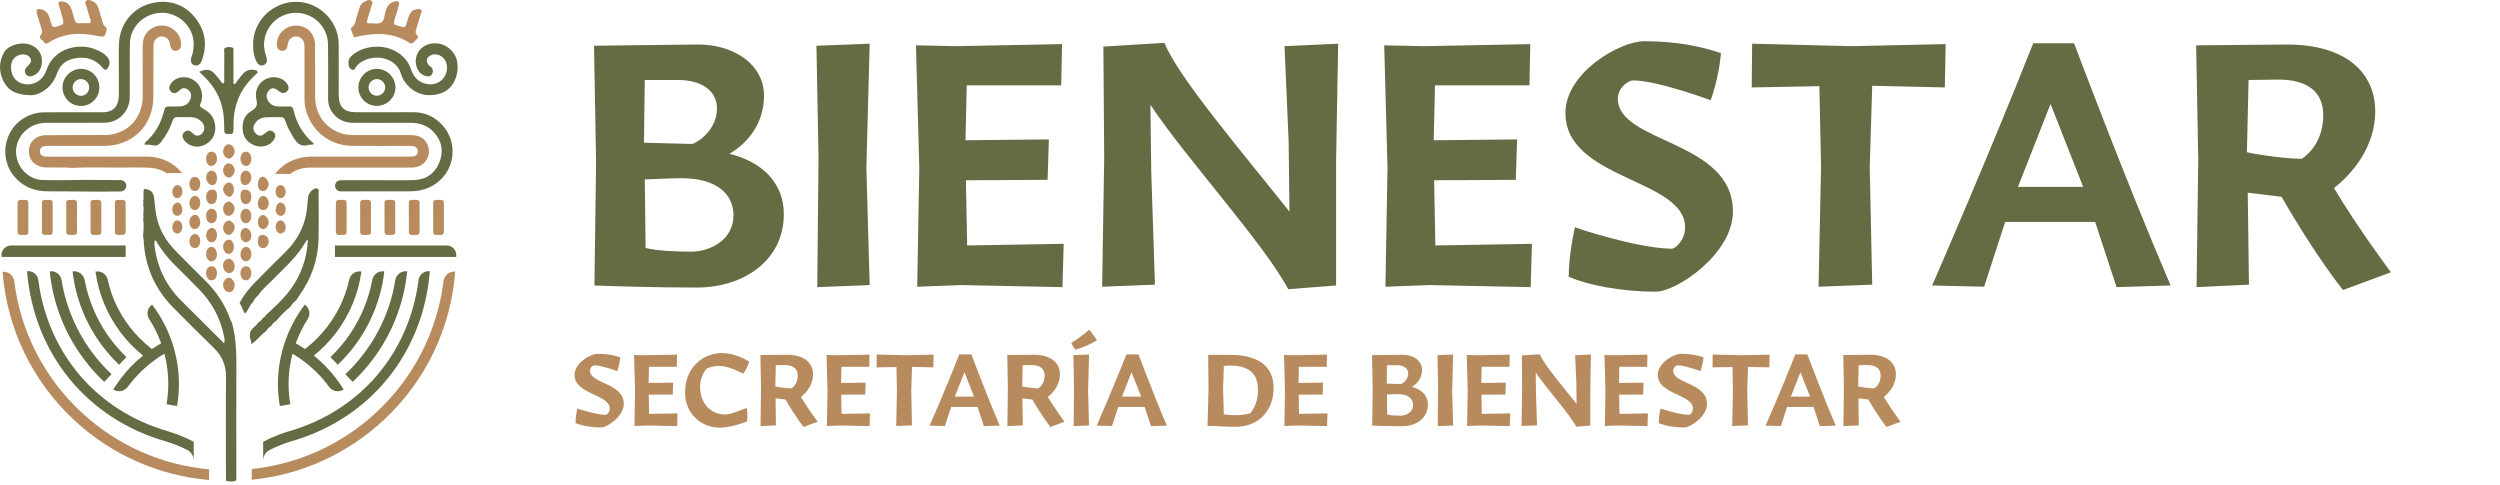 <svg width="412" height="80" viewBox="0 0 412 80" fill="none" xmlns="http://www.w3.org/2000/svg">
<path d="M41.67 49.821C41.112 50.328 40.907 51.088 40.411 51.688C39.918 51.152 39.928 50.443 39.477 49.986C40.129 48.626 41.094 47.494 42.14 46.429C43.719 44.822 45.302 43.216 46.921 41.647C49.189 39.448 50.469 36.81 50.656 33.651C50.68 33.25 50.741 32.851 50.788 32.452C50.842 31.985 51.084 31.621 51.453 31.348C51.709 31.158 52.004 30.923 52.33 31.087C52.629 31.235 52.504 31.585 52.505 31.847C52.512 34.379 52.555 36.914 52.494 39.444C52.413 42.831 51.309 45.896 49.359 48.664C49.176 48.925 49.003 49.194 48.827 49.461C48.46 49.763 48.12 50.088 47.906 50.522C47.008 51.237 46.198 52.039 45.478 52.932C45.157 53.094 44.917 53.335 44.761 53.659C44.361 53.901 44.032 54.214 43.799 54.623C42.941 55.185 42.394 56.109 41.447 56.7C41.396 56.422 41.386 56.226 41.323 56.049C40.984 55.105 41.209 54.356 42.034 53.764C42.25 53.61 42.39 53.347 42.562 53.133C42.919 52.967 43.166 52.688 43.361 52.354C43.594 52.267 43.754 52.103 43.856 51.879C45.242 50.652 46.591 49.384 47.717 47.91C49.59 45.455 50.566 42.666 50.748 39.555C50.615 39.612 50.506 39.622 50.476 39.676C49.042 42.3 46.778 44.208 44.735 46.307C43.982 47.082 43.12 47.759 42.535 48.688C42.16 48.99 41.861 49.35 41.686 49.803L41.67 49.821Z" fill="#666B44"/>
<path d="M20.811 30.618C20.811 30.103 20.394 29.684 19.877 29.681C17.894 29.668 15.911 29.656 13.928 29.644C11.632 29.659 9.337 29.735 7.044 29.671C5.14 29.617 3.483 28.264 2.895 26.487C2.287 24.651 2.816 22.746 4.294 21.457C5.28 20.597 6.441 20.234 7.739 20.235C10.914 20.238 14.089 20.254 17.265 20.223C19.529 20.201 21.349 18.366 21.378 16.108C21.395 14.783 21.389 13.457 21.39 12.132C21.392 9.039 21.352 10.285 21.409 7.191C21.45 4.913 22.965 3.012 25.111 2.349C27.222 1.696 29.453 2.401 30.84 4.168C31.942 5.572 32.122 7.158 31.736 8.847C31.7 9.002 31.619 9.147 31.572 9.3C31.337 10.065 31.472 10.53 31.979 10.732C32.498 10.938 32.996 10.676 33.259 9.963C34.163 7.519 33.88 5.2 32.313 3.116C30.773 1.064 28.636 0.102 26.094 0.343C22.323 0.701 19.717 3.576 19.595 7.357C19.557 8.521 19.583 9.688 19.585 10.853C19.586 13.867 19.601 12.54 19.589 15.554C19.582 17.673 18.544 18.59 16.611 18.501C16.249 18.484 15.886 18.494 15.523 18.495C12.784 18.498 10.044 18.49 7.304 18.51C4.392 18.53 1.903 20.425 1.124 23.179C0.332 25.981 1.422 28.837 3.874 30.427C5.061 31.198 6.371 31.515 7.769 31.525C10.627 31.545 13.486 31.562 16.346 31.581C17.523 31.573 18.701 31.564 19.878 31.555C20.394 31.551 20.811 31.133 20.811 30.618Z" fill="#666B44"/>
<path d="M59.565 31.532C62.224 31.532 64.885 31.533 67.545 31.531C69.16 31.531 70.649 31.134 71.964 30.161C75.142 27.814 75.436 23.263 72.811 20.52C71.523 19.175 69.96 18.478 68.075 18.49C64.93 18.509 61.786 18.503 58.643 18.493C56.689 18.487 55.864 17.657 55.82 15.696C55.813 15.334 55.816 14.972 55.816 14.611C55.817 10.711 55.84 11.153 55.814 7.253C55.787 3.22 52.214 0.014 48.282 0.315C44.45 0.608 41.107 4.015 41.791 8.574C41.873 9.127 42.016 9.68 42.289 10.179C42.592 10.732 43.021 10.924 43.469 10.72C43.955 10.5 44.063 10.093 43.952 9.615C43.86 9.224 43.718 8.846 43.632 8.455C42.936 5.282 45.331 2.218 48.577 2.117C51.566 2.024 54.024 4.32 54.057 7.343C54.102 11.604 54.072 11.524 54.072 15.786C54.072 16.268 54.055 16.75 54.175 17.224C54.633 19.005 56.169 20.221 58.077 20.234C61.261 20.256 64.445 20.243 67.629 20.236C69.153 20.231 70.49 20.683 71.528 21.828C72.848 23.282 73.128 24.974 72.407 26.761C71.684 28.555 70.278 29.591 68.326 29.671C66.314 29.751 64.296 29.695 62.282 29.697C60.235 29.699 58.189 29.7 56.142 29.701C55.63 29.702 55.215 30.117 55.22 30.629C55.224 31.134 55.636 31.542 56.144 31.542H59.565V31.532Z" fill="#666B44"/>
<path d="M24.33 25.812C19.049 25.797 13.769 25.817 8.488 25.82C8.126 25.82 7.762 25.826 7.401 25.797C6.879 25.757 6.579 25.441 6.576 24.933C6.575 24.417 6.906 24.128 7.411 24.071C7.73 24.037 8.054 24.044 8.377 24.044C11.279 24.046 14.181 24.051 17.084 24.054C21.842 24.061 25.259 20.699 25.281 15.956C25.299 11.976 25.285 12.337 25.289 8.357C25.289 7.955 25.272 7.546 25.34 7.154C25.463 6.451 26.021 6.005 26.688 6.008C27.312 6.011 27.796 6.407 27.978 7.071C28.009 7.186 27.991 7.313 28.018 7.43C28.18 8.116 28.533 8.438 29.046 8.373C29.603 8.303 29.907 7.82 29.847 7.094C29.666 4.866 27.13 3.503 25.162 4.582C23.931 5.256 23.497 6.339 23.503 7.698C23.524 11.717 23.507 11.397 23.514 15.417C23.515 16.064 23.502 16.709 23.361 17.337C22.794 19.846 21.238 21.442 18.759 22.085C18.07 22.264 17.319 22.239 16.596 22.245C13.572 22.268 10.549 22.239 7.526 22.285C5.837 22.311 4.732 23.449 4.765 24.996C4.796 26.487 5.892 27.524 7.527 27.599C7.97 27.619 8.414 27.59 8.857 27.604C9.822 27.635 10.791 27.534 11.753 27.676C14.567 27.51 17.384 27.642 20.2 27.61C21.729 27.592 23.262 27.57 24.788 27.657C25.776 27.712 26.669 28.024 27.42 28.52H30.006C28.685 26.882 26.638 25.817 24.33 25.812Z" fill="#B88B5E"/>
<path d="M51.031 27.624C53.773 27.613 56.514 27.622 59.255 27.622V27.616C61.956 27.616 64.657 27.616 67.358 27.615C67.801 27.615 68.241 27.629 68.679 27.514C70.176 27.123 71.023 25.612 70.56 24.14C70.169 22.895 69.214 22.261 67.662 22.258C64.638 22.249 61.615 22.257 58.592 22.255C57.866 22.254 57.142 22.238 56.435 22.031C53.67 21.225 51.938 18.885 51.932 15.887C51.921 11.624 51.947 11.703 51.927 7.441C51.917 5.262 50.138 3.855 48.036 4.301C46.674 4.59 45.612 5.88 45.612 7.24C45.613 7.907 45.919 8.352 46.437 8.368C47.013 8.386 47.327 8.074 47.383 7.5C47.399 7.34 47.428 7.179 47.479 7.027C47.697 6.366 48.182 6.002 48.812 6.011C49.429 6.02 49.954 6.417 50.11 7.075C50.193 7.421 50.182 7.792 50.182 8.152C50.185 12.255 50.185 12.014 50.182 16.117C50.182 16.681 50.203 17.239 50.328 17.794C51.158 21.485 54.245 24.007 58.048 24.043C61.071 24.071 64.094 24.048 67.119 24.051C67.441 24.051 67.768 24.032 68.083 24.084C68.58 24.165 68.888 24.471 68.853 24.995C68.821 25.451 68.535 25.735 68.077 25.78C67.679 25.82 67.273 25.81 66.87 25.81C61.709 25.813 56.55 25.819 51.389 25.807C50.491 25.805 49.626 25.943 48.777 26.217C47.37 26.672 46.191 27.548 45.342 28.66L47.808 28.674C48.695 27.986 49.77 27.63 51.031 27.624Z" fill="#B88B5E"/>
<path d="M70.684 7.276C69.015 7.745 68.115 9.446 68.689 11.08C68.958 11.846 69.469 12.385 70.292 12.562C70.679 12.645 71.031 12.543 71.222 12.174C71.397 11.834 71.388 11.469 71.144 11.153C71.05 11.031 70.892 10.956 70.775 10.847C70.055 10.177 70.252 9.34 71.198 9.036C72.237 8.701 73.405 9.465 73.615 10.617C73.978 12.605 72.345 14.215 70.352 13.845C68.973 13.589 68.157 12.709 67.743 11.444C66.989 9.14 64.663 7.66 62.111 7.697C60.659 7.701 59.339 8.107 58.178 8.994C57.783 9.296 57.465 9.643 57.432 10.175C57.403 10.68 57.459 11.201 57.931 11.447C58.471 11.73 58.561 11.093 58.796 10.842C60.829 8.674 65.219 9.151 66.08 12.164C66.291 12.902 66.696 13.562 67.231 14.122C68.572 15.526 70.222 15.942 72.085 15.538C73.896 15.147 74.892 13.934 75.302 12.191C75.432 11.64 75.436 11.074 75.386 10.512C75.181 8.211 72.909 6.651 70.684 7.276Z" fill="#666B44"/>
<path d="M0.732 8.538C-0.222 10.145 -0.227 11.834 0.62 13.47C1.415 15.001 2.781 15.671 5.118 15.687C5.984 15.704 7.247 15.175 8.255 14.079C8.804 13.48 9.161 12.76 9.435 11.996C9.946 10.564 11.031 9.818 12.481 9.584C14.235 9.3 15.739 9.762 16.907 11.166C17.316 11.657 17.553 11.611 17.856 11.052C18.205 10.408 18.093 9.771 17.511 9.202C16.952 8.658 16.258 8.345 15.539 8.067C13.03 7.095 8.912 7.877 7.686 11.482C7.546 11.894 7.337 12.301 7.08 12.652C6.271 13.753 4.798 14.182 3.524 13.732C2.388 13.331 1.744 12.23 1.831 10.842C1.889 9.95 2.357 9.337 3.195 9.058C3.88 8.83 4.617 9.013 4.935 9.492C5.26 9.977 5.166 10.31 4.478 10.986C4.126 11.332 3.96 11.7 4.222 12.162C4.457 12.577 4.959 12.711 5.5 12.463C6.338 12.078 6.771 11.382 6.888 10.487C7.075 9.058 6.345 7.87 4.981 7.365C3.576 6.845 1.403 7.408 0.732 8.538Z" fill="#666B44"/>
<path d="M36.713 13.81C36.277 13.258 35.896 12.719 35.456 12.232C34.705 11.4 34.016 11.296 32.832 11.834C33.21 12.202 33.509 12.487 33.802 12.776C35.327 14.287 36.32 16.093 36.73 18.195C36.937 19.252 36.955 20.335 36.949 21.412C36.947 21.896 37.103 22.094 37.614 22.086C38.419 22.071 38.464 22.056 38.478 21.203C38.483 20.889 38.484 20.577 38.488 20.265C38.528 17.226 39.648 14.657 41.851 12.559C42.002 12.415 42.166 12.284 42.314 12.137C42.575 11.881 42.446 11.683 42.171 11.598C41.372 11.352 40.643 11.501 40.07 12.125C39.694 12.533 39.384 12.999 39.029 13.428C38.895 13.591 38.865 13.923 38.476 13.798V12.453C38.477 11.133 38.48 9.812 38.475 8.493C38.474 8.259 38.561 7.928 38.29 7.842C37.932 7.729 37.517 7.708 37.162 7.85C36.838 7.98 36.965 8.335 36.962 8.595C36.95 10.019 36.962 11.444 36.952 12.867C36.95 13.18 37.069 13.543 36.713 13.81Z" fill="#666B44"/>
<path d="M35.472 21.338C35.56 19.777 34.859 18.619 33.471 17.916C33.026 17.69 32.84 17.474 33.067 16.998C33.151 16.818 33.213 16.622 33.248 16.426C33.641 14.326 31.971 12.482 29.919 12.749C29.116 12.854 28.471 13.24 28.055 13.94C27.833 14.312 27.832 14.722 28.141 15.058C28.369 15.304 28.674 15.453 29.011 15.297C29.225 15.2 29.431 15.052 29.594 14.884C29.994 14.471 30.421 14.431 30.894 14.726C31.394 15.038 31.598 15.6 31.43 16.19C31.212 16.955 30.611 17.462 29.758 17.531C29.238 17.573 28.712 17.54 28.187 17.544C27.23 17.55 27.222 17.549 26.986 18.457C26.519 20.246 25.674 21.816 24.326 23.103C24.133 23.288 23.863 23.432 23.814 23.829C24.284 23.863 24.764 23.833 25.209 23.943C25.88 24.11 26.25 23.804 26.614 23.313C27.387 22.271 28.026 21.159 28.423 19.925C28.573 19.456 28.827 19.292 29.298 19.307C30.064 19.331 30.832 19.276 31.594 19.323C32.591 19.386 33.402 19.998 33.63 20.773C33.858 21.546 33.211 22.41 32.45 22.353C32.048 22.323 31.834 22.011 31.559 21.782C31.174 21.461 30.758 21.411 30.368 21.785C29.986 22.152 30.017 22.57 30.272 22.989C30.463 23.302 30.732 23.546 31.04 23.746C32.824 24.892 35.347 23.536 35.472 21.338Z" fill="#666B44"/>
<path d="M45.955 15.013C46.387 15.354 46.801 15.482 47.254 15.103C47.659 14.764 47.655 14.227 47.241 13.705C46.795 13.143 46.205 12.83 45.49 12.749C43.465 12.518 41.795 14.256 42.246 16.331C42.458 17.308 42.336 17.752 41.446 18.27C40.236 18.974 39.821 20.22 40.017 21.611C40.185 22.796 40.904 23.566 42.003 23.979C43.203 24.43 44.63 23.956 45.186 22.955C45.471 22.438 45.403 21.954 44.98 21.68C44.472 21.35 44.098 21.598 43.699 21.948C43.102 22.473 42.708 22.475 42.22 22.063C41.721 21.643 41.614 21.032 41.957 20.434C42.375 19.704 43.057 19.38 43.858 19.331C44.621 19.284 45.389 19.338 46.153 19.302C46.643 19.277 46.884 19.483 47.022 19.928C47.322 20.892 47.828 21.759 48.344 22.625C48.921 23.593 49.594 24.274 50.847 23.887C51.07 23.818 51.324 23.848 51.562 23.834C51.603 23.764 51.645 23.694 51.687 23.624C49.903 22.144 48.843 20.248 48.343 18.039C48.251 17.633 48.025 17.54 47.662 17.546C47.016 17.555 46.37 17.571 45.728 17.534C44.882 17.487 44.259 16.987 44.011 16.243C43.842 15.732 43.957 15.287 44.308 14.905C44.768 14.404 45.208 14.424 45.955 15.013Z" fill="#666B44"/>
<path d="M61.192 0.108C60.869 -0.128 60.49 0.082 60.164 0.231C59.749 0.421 59.439 0.735 59.288 1.176C59.158 1.555 59.072 1.952 58.917 2.32C58.603 3.069 58.72 4.007 57.915 4.548C57.717 4.681 57.871 4.918 57.933 5.099C58.048 5.437 58.18 5.769 58.324 6.157C61.538 5.391 64.613 5.213 67.477 7.06C67.871 7.314 68.094 7.106 68.279 6.847C68.503 6.53 69.169 6.285 68.726 5.798C68.361 5.394 68.526 5.069 68.626 4.707C68.829 3.973 69.087 3.254 69.271 2.515C69.343 2.226 69.645 1.899 69.377 1.617C69.078 1.301 68.702 1.588 68.356 1.615C67.973 1.644 67.819 1.901 67.635 2.161C67.324 2.599 67.229 3.114 67.079 3.612C66.783 4.589 66.777 4.586 65.773 4.289C65.696 4.266 65.62 4.238 65.541 4.226C64.979 4.137 64.817 3.849 65.003 3.3C65.27 2.502 65.506 1.693 65.721 0.879C65.871 0.316 65.698 0.133 65.139 0.226C64.23 0.377 63.789 0.998 63.542 1.828C63.349 2.471 63.392 3.331 62.842 3.685C62.262 4.056 61.432 3.783 60.714 3.834C60.642 3.84 60.565 3.786 60.462 3.75C60.565 2.831 60.987 1.994 61.186 1.099C61.26 0.765 61.574 0.387 61.192 0.108Z" fill="#B88B5E"/>
<path d="M8.747 4.498C8.353 3.97 8.335 3.299 8.094 2.71C7.811 2.017 7.332 1.585 6.579 1.499C6.092 1.442 5.929 1.626 6.064 2.126C6.294 2.978 6.565 3.819 6.809 4.668C6.919 5.044 7.043 5.38 6.721 5.783C6.25 6.374 7.025 6.559 7.237 6.922C7.429 7.254 7.703 7.225 8.047 7.006C10.55 5.409 13.273 5.336 16.073 5.932C17.15 6.162 17.301 6.089 17.543 5.035C17.601 4.784 17.638 4.552 17.375 4.404C16.968 4.177 16.944 3.754 16.829 3.377C16.629 2.726 16.449 2.068 16.245 1.417C16.085 0.905 15.817 0.459 15.302 0.225C14.938 0.059 14.521 -0.148 14.173 0.154C13.879 0.41 14.18 0.759 14.25 1.048C14.4 1.67 14.623 2.275 14.797 2.893C14.879 3.182 15.058 3.477 14.841 3.819C14.239 3.819 13.637 3.796 13.039 3.828C12.58 3.851 12.396 3.612 12.284 3.228C12.108 2.611 11.946 1.987 11.724 1.386C11.464 0.688 10.931 0.287 10.177 0.226C9.789 0.194 9.544 0.318 9.689 0.783C9.843 1.282 9.972 1.787 10.122 2.287C10.671 4.103 10.672 4.102 8.747 4.498Z" fill="#B88B5E"/>
<path d="M60.739 14.395C60.743 13.655 61.38 13.02 62.116 13.024C62.854 13.029 63.494 13.677 63.483 14.404C63.47 15.149 62.837 15.778 62.104 15.775C61.359 15.772 60.734 15.14 60.739 14.395ZM65.172 14.398C65.172 12.788 63.812 11.395 62.195 11.348C60.52 11.299 59.106 12.655 59.066 14.35C59.026 16.048 60.369 17.427 62.084 17.447C63.768 17.467 65.173 16.08 65.172 14.398Z" fill="#666B44"/>
<path d="M14.695 14.359C14.727 15.117 14.127 15.774 13.387 15.791C12.644 15.807 11.978 15.184 11.966 14.46C11.955 13.707 12.555 13.054 13.285 13.027C14.031 13 14.664 13.598 14.695 14.359ZM10.303 14.405C10.322 16.136 11.67 17.476 13.376 17.459C15.064 17.442 16.389 16.071 16.37 14.365C16.351 12.65 14.954 11.296 13.263 11.35C11.628 11.403 10.284 12.789 10.303 14.405Z" fill="#666B44"/>
<path d="M21.355 53.837C19.573 51.508 18.361 48.903 17.751 46.094C17.56 45.212 16.707 44.615 15.813 44.74L15.735 44.75L15.746 44.83C16.249 48.472 17.707 51.954 19.96 54.9C21 56.261 22.217 57.506 23.574 58.602C22.208 59.703 20.988 60.952 19.945 62.315C19.503 62.892 19.087 63.497 18.706 64.112L18.665 64.181L18.732 64.222C19.502 64.695 20.523 64.489 21.058 63.755C21.151 63.628 21.244 63.502 21.34 63.377C22.885 61.357 24.872 59.601 27.091 58.292C27.803 61.021 27.927 63.796 27.459 66.54L27.447 66.618L29.177 66.911L29.191 66.833C29.701 63.83 29.563 60.795 28.78 57.814C28.073 55.119 26.805 52.508 25.115 50.263L25.067 50.199L25.002 50.246C24.281 50.788 24.096 51.808 24.581 52.568C25.385 53.827 26.05 55.176 26.557 56.577C26.032 56.874 25.52 57.191 25.033 57.521C23.643 56.451 22.406 55.212 21.355 53.837Z" fill="#666B44"/>
<path d="M12.04 44.722L11.961 44.731L11.97 44.81C12.492 49.286 14.225 53.559 16.983 57.164C17.764 58.186 18.634 59.158 19.569 60.055L19.627 60.111L20.843 58.848L20.786 58.792C19.916 57.958 19.107 57.054 18.379 56.103C16.143 53.179 14.61 49.735 13.944 46.14C13.778 45.241 12.937 44.618 12.04 44.722Z" fill="#666B44"/>
<path d="M8.274 44.71L8.195 44.718L8.203 44.797C8.738 50.105 10.745 55.164 14.007 59.429C14.944 60.653 15.989 61.814 17.117 62.882L17.175 62.935L18.383 61.665L18.324 61.611C17.264 60.608 16.282 59.517 15.403 58.367C12.67 54.794 10.854 50.574 10.149 46.163C10.005 45.257 9.18 44.618 8.274 44.71Z" fill="#666B44"/>
<path d="M27.642 71.065C21.899 69.406 16.893 66.222 13.164 61.856C9.443 57.498 7.073 52.06 6.31 46.129C6.196 45.25 5.415 44.62 4.533 44.693L4.453 44.7L4.46 44.779C5.009 51.401 7.423 57.503 11.443 62.427C15.445 67.326 20.882 70.876 27.17 72.691C28.378 73.041 29.753 73.585 30.848 74.148C31.511 74.489 31.924 75.16 31.924 75.9V72.802C30.062 71.8 28.182 71.221 27.642 71.065Z" fill="#666B44"/>
<path d="M63.325 44.81L63.334 44.732L63.255 44.722C62.352 44.617 61.517 45.241 61.351 46.14C60.684 49.735 59.151 53.179 56.916 56.103C56.189 57.053 55.379 57.958 54.509 58.792L54.451 58.847L55.668 60.111L55.725 60.055C56.66 59.157 57.531 58.185 58.312 57.165C61.07 53.558 62.803 49.286 63.325 44.81Z" fill="#666B44"/>
<path d="M58.177 62.881C59.305 61.814 60.352 60.653 61.287 59.43C64.55 55.164 66.556 50.104 67.091 44.798L67.1 44.718L67.02 44.709C66.115 44.62 65.29 45.257 65.145 46.163C64.441 50.575 62.624 54.795 59.892 58.368C59.013 59.516 58.03 60.608 56.97 61.611L56.911 61.665L58.119 62.936L58.177 62.881Z" fill="#666B44"/>
<path d="M53.953 63.377C54.048 63.502 54.142 63.628 54.236 63.755C54.77 64.489 55.791 64.695 56.56 64.223L56.628 64.181L56.586 64.113C56.208 63.499 55.791 62.893 55.349 62.315C54.306 60.952 53.085 59.703 51.719 58.602C53.078 57.506 54.293 56.261 55.334 54.9C57.587 51.954 59.044 48.472 59.548 44.829L59.559 44.751L59.48 44.74C58.584 44.616 57.734 45.212 57.542 46.096C56.933 48.904 55.721 51.508 53.939 53.838C52.889 55.212 51.651 56.452 50.261 57.522C49.774 57.191 49.262 56.874 48.737 56.578C49.245 55.176 49.908 53.827 50.712 52.569C51.199 51.808 51.013 50.788 50.291 50.247L50.228 50.2L50.18 50.263C48.489 52.507 47.221 55.118 46.513 57.814C45.73 60.796 45.592 63.83 46.103 66.833L46.116 66.912L47.847 66.618L47.833 66.54C47.367 63.795 47.49 61.021 48.203 58.292C50.423 59.601 52.409 61.358 53.953 63.377Z" fill="#666B44"/>
<path d="M44.446 74.149C45.541 73.585 46.916 73.041 48.124 72.692C54.411 70.877 59.85 67.327 63.852 62.427C67.87 57.504 70.285 51.401 70.833 44.779L70.841 44.7L70.76 44.693C69.879 44.623 69.097 45.251 68.985 46.129C68.222 52.061 65.852 57.499 62.131 61.856C58.401 66.223 53.394 69.407 47.652 71.065C47.112 71.221 45.232 71.801 43.369 72.803V75.9C43.37 75.16 43.782 74.49 44.446 74.149Z" fill="#666B44"/>
<path d="M75.194 42.347H55.201V40.454H73.611C74.486 40.454 75.194 41.16 75.194 42.032V42.347Z" fill="#666B44"/>
<path d="M0.25 42.347H20.707V40.453H1.832C0.958 40.453 0.25 41.16 0.25 42.032V42.347Z" fill="#666B44"/>
<path d="M73.157 36.028C73.162 35.565 73.16 35.118 73.158 34.65V34.361H73.156C73.155 34.092 73.155 33.816 73.158 33.52C73.165 32.803 72.641 32.952 72.225 32.947C71.833 32.942 71.381 32.858 71.382 33.492C71.385 34.251 71.385 34.945 71.385 35.627C71.381 36.09 71.383 36.537 71.385 37.005C71.385 37.101 71.385 37.197 71.385 37.294H71.386C71.387 37.562 71.387 37.838 71.385 38.134C71.378 38.852 71.901 38.702 72.318 38.707C72.71 38.712 73.163 38.797 73.16 38.162C73.158 37.403 73.157 36.71 73.157 36.028Z" fill="#B88B5E"/>
<path d="M69.148 36.028C69.153 35.565 69.151 35.118 69.149 34.65V34.361H69.147C69.147 34.092 69.147 33.816 69.149 33.52C69.156 32.803 68.633 32.952 68.216 32.947C67.825 32.942 67.372 32.858 67.374 33.492C67.377 34.251 67.377 34.945 67.377 35.627C67.372 36.09 67.375 36.537 67.377 37.005V37.294H67.378C67.379 37.562 67.379 37.838 67.376 38.134C67.369 38.852 67.892 38.702 68.309 38.707C68.701 38.712 69.154 38.797 69.152 38.162C69.149 37.403 69.148 36.71 69.148 36.028Z" fill="#B88B5E"/>
<path d="M65.139 36.028C65.144 35.565 65.142 35.118 65.14 34.65V34.361H65.138C65.137 34.092 65.137 33.816 65.14 33.52C65.147 32.803 64.623 32.952 64.207 32.947C63.815 32.942 63.363 32.858 63.364 33.492C63.367 34.251 63.368 34.945 63.368 35.627C63.363 36.09 63.365 36.537 63.368 37.005C63.368 37.101 63.368 37.197 63.367 37.294H63.368C63.37 37.562 63.37 37.838 63.367 38.134C63.36 38.852 63.883 38.702 64.3 38.707C64.692 38.712 65.145 38.797 65.142 38.162C65.14 37.403 65.139 36.71 65.139 36.028Z" fill="#B88B5E"/>
<path d="M61.13 36.028C61.135 35.565 61.133 35.118 61.131 34.65V34.361H61.129C61.129 34.092 61.129 33.816 61.131 33.52C61.138 32.803 60.615 32.952 60.198 32.947C59.806 32.942 59.354 32.858 59.355 33.492C59.358 34.251 59.359 34.945 59.359 35.627C59.354 36.09 59.356 36.537 59.359 37.005C59.359 37.101 59.359 37.197 59.358 37.294H59.36C59.361 37.562 59.361 37.837 59.358 38.133C59.351 38.852 59.874 38.702 60.291 38.707C60.683 38.712 61.136 38.797 61.133 38.162C61.131 37.403 61.13 36.71 61.13 36.028Z" fill="#B88B5E"/>
<path d="M57.121 36.028C57.126 35.565 57.124 35.118 57.122 34.65V34.361H57.12C57.119 34.092 57.119 33.816 57.122 33.52C57.129 32.803 56.605 32.952 56.189 32.947C55.798 32.942 55.345 32.858 55.346 33.492C55.349 34.251 55.349 34.945 55.349 35.627C55.345 36.09 55.347 36.537 55.349 37.005C55.349 37.101 55.349 37.197 55.349 37.294H55.35C55.351 37.562 55.351 37.838 55.349 38.134C55.342 38.852 55.865 38.702 56.282 38.707C56.673 38.712 57.127 38.797 57.125 38.162C57.122 37.403 57.121 36.71 57.121 36.028Z" fill="#B88B5E"/>
<path d="M20.705 36.028C20.71 35.565 20.708 35.118 20.706 34.65V34.361H20.704C20.703 34.092 20.703 33.816 20.706 33.52C20.713 32.803 20.19 32.952 19.773 32.947C19.382 32.942 18.929 32.858 18.931 33.492C18.933 34.251 18.934 34.945 18.934 35.627C18.929 36.09 18.932 36.537 18.934 37.005C18.934 37.101 18.934 37.197 18.933 37.294H18.935C18.936 37.562 18.936 37.838 18.933 38.134C18.926 38.852 19.449 38.702 19.866 38.707C20.258 38.712 20.711 38.797 20.709 38.162C20.706 37.403 20.705 36.71 20.705 36.028Z" fill="#B88B5E"/>
<path d="M16.697 36.028C16.701 35.565 16.699 35.118 16.697 34.65V34.361H16.695C16.694 34.092 16.694 33.816 16.697 33.52C16.704 32.803 16.181 32.952 15.764 32.947C15.372 32.942 14.92 32.858 14.922 33.492C14.924 34.251 14.925 34.945 14.925 35.627C14.92 36.09 14.923 36.537 14.925 37.005C14.925 37.101 14.925 37.197 14.924 37.294H14.926C14.927 37.562 14.927 37.838 14.924 38.134C14.917 38.852 15.441 38.702 15.857 38.707C16.249 38.712 16.702 38.797 16.699 38.162C16.697 37.403 16.697 36.71 16.697 36.028Z" fill="#B88B5E"/>
<path d="M12.687 36.028C12.692 35.565 12.69 35.118 12.688 34.65V34.361H12.686C12.685 34.092 12.685 33.816 12.688 33.52C12.695 32.803 12.172 32.952 11.755 32.947C11.364 32.942 10.911 32.858 10.913 33.492C10.916 34.251 10.916 34.945 10.916 35.627C10.911 36.09 10.914 36.537 10.916 37.005V37.294H10.917C10.918 37.562 10.918 37.838 10.915 38.134C10.908 38.852 11.431 38.702 11.848 38.707C12.24 38.712 12.693 38.797 12.69 38.162C12.688 37.403 12.687 36.71 12.687 36.028Z" fill="#B88B5E"/>
<path d="M8.678 36.028C8.683 35.565 8.681 35.118 8.679 34.65V34.361H8.677C8.676 34.092 8.676 33.816 8.679 33.52C8.686 32.803 8.163 32.952 7.746 32.947C7.355 32.942 6.902 32.858 6.903 33.492C6.906 34.251 6.907 34.945 6.907 35.627C6.902 36.09 6.904 36.537 6.907 37.005C6.907 37.101 6.907 37.197 6.906 37.294H6.908C6.909 37.562 6.909 37.838 6.906 38.134C6.899 38.852 7.422 38.702 7.839 38.707C8.231 38.712 8.684 38.797 8.682 38.162C8.679 37.403 8.678 36.71 8.678 36.028Z" fill="#B88B5E"/>
<path d="M4.669 36.028C4.674 35.565 4.672 35.118 4.67 34.65V34.361H4.668C4.667 34.092 4.667 33.816 4.67 33.52C4.677 32.803 4.154 32.952 3.737 32.947C3.345 32.942 2.893 32.858 2.894 33.492C2.897 34.251 2.898 34.945 2.898 35.627C2.893 36.09 2.895 36.537 2.898 37.005C2.898 37.101 2.898 37.197 2.897 37.294H2.899C2.9 37.562 2.9 37.838 2.897 38.134C2.89 38.852 3.413 38.702 3.83 38.707C4.222 38.712 4.675 38.797 4.672 38.162C4.67 37.403 4.669 36.71 4.669 36.028Z" fill="#B88B5E"/>
<path d="M13.435 67.965C7.279 62.245 3.384 54.634 2.354 46.378C2.235 45.419 1.393 44.717 0.426 44.79C1.135 54.146 5.329 62.832 12.235 69.25C18.377 74.956 26.168 78.392 34.456 79.109V77.346C26.616 76.633 19.248 73.367 13.435 67.965Z" fill="#B88B5E"/>
<path d="M73.093 46.344C72.07 54.606 68.178 62.226 62.02 67.954C56.328 73.248 49.145 76.488 41.485 77.293V79.063C49.593 78.253 57.2 74.837 63.222 69.238C70.13 62.812 74.32 54.117 75.02 44.752C74.053 44.681 73.212 45.384 73.093 46.344Z" fill="#B88B5E"/>
<path d="M36.925 56.574C37.081 56.031 36.982 55.721 36.919 55.407C36.315 52.367 34.881 49.77 32.704 47.572C31.404 46.259 30.104 44.945 28.785 43.652C27.715 42.605 26.81 41.435 26.003 40.181C25.868 39.969 25.845 39.623 25.458 39.646C25.458 39.931 25.428 40.213 25.463 40.487C25.89 43.945 27.284 46.947 29.753 49.43C31.622 51.311 33.508 53.176 35.386 55.046C35.863 55.521 36.342 55.995 36.925 56.574ZM38.228 53.18C38.968 55.841 38.973 58.563 38.955 61.295C38.924 65.832 38.947 73.332 38.949 77.868C38.949 78.069 38.956 78.27 38.944 78.47C38.929 78.743 39.044 79.117 38.758 79.243C38.291 79.452 37.739 79.344 37.252 79.228C37.247 78.79 37.233 78.352 37.233 77.913C37.233 73.658 37.201 66.439 37.251 62.184C37.274 60.251 36.621 58.685 35.242 57.345C32.993 55.16 30.777 52.942 28.573 50.713C25.536 47.643 23.889 43.95 23.681 39.63C23.67 39.393 23.61 39.158 23.572 38.922C23.671 37.965 23.73 37.008 23.583 36.05C23.679 35.809 23.674 35.567 23.593 35.323C23.687 34.761 23.704 34.199 23.588 33.637C23.659 33.475 23.659 33.313 23.587 33.152C23.779 32.493 23.512 31.794 23.753 31.139C24.824 31.2 25.282 31.639 25.411 32.713C25.518 33.628 25.583 34.55 25.749 35.453C26.177 37.772 27.33 39.717 28.975 41.383C30.554 42.981 32.128 44.584 33.735 46.156C35.66 48.04 37.115 50.215 38.001 52.763C38.053 52.91 38.151 53.041 38.228 53.18Z" fill="#666B44"/>
<path d="M41.417 32.51C41.398 33.175 41.032 33.642 40.528 33.645C39.964 33.649 39.605 33.106 39.628 32.282C39.648 31.535 39.858 31.257 40.407 31.254C41.046 31.248 41.439 31.739 41.417 32.51Z" fill="#B88B5E"/>
<path d="M37.749 42.627C38.208 42.645 38.714 43.354 38.672 43.92C38.623 44.6 38.263 45.016 37.73 45.005C37.168 44.992 36.743 44.411 36.76 43.671C36.771 43.11 37.248 42.608 37.749 42.627Z" fill="#B88B5E"/>
<path d="M37.724 48.142C37.189 48.127 36.75 47.556 36.768 46.901C36.785 46.325 37.254 45.764 37.726 45.761C38.183 45.758 38.711 46.476 38.674 47.05C38.63 47.734 38.262 48.157 37.724 48.142Z" fill="#B88B5E"/>
<path d="M37.712 23.784C38.25 23.811 38.713 24.4 38.678 25.01C38.647 25.535 38.118 26.156 37.712 26.145C37.206 26.129 36.73 25.496 36.769 24.888C36.809 24.262 37.24 23.759 37.712 23.784Z" fill="#B88B5E"/>
<path d="M41.418 35.555C41.433 36.27 41.041 36.798 40.505 36.784C40.003 36.771 39.643 36.299 39.629 35.633C39.614 34.917 40.006 34.392 40.542 34.406C41.046 34.418 41.403 34.888 41.418 35.555Z" fill="#B88B5E"/>
<path d="M37.713 26.919C38.248 26.947 38.712 27.54 38.677 28.149C38.646 28.678 38.12 29.295 37.711 29.282C37.202 29.267 36.729 28.637 36.77 28.024C36.812 27.397 37.241 26.894 37.713 26.919Z" fill="#B88B5E"/>
<path d="M37.662 35.578C37.2 35.584 36.773 35.025 36.768 34.401C36.764 33.823 37.206 33.253 37.685 33.219C38.1 33.192 38.65 33.812 38.677 34.341C38.705 34.89 38.147 35.57 37.662 35.578Z" fill="#B88B5E"/>
<path d="M39.63 29.3C39.64 28.621 39.998 28.144 40.508 28.131C41.024 28.117 41.429 28.624 41.411 29.263C41.391 29.986 40.887 30.55 40.304 30.502C39.87 30.467 39.62 30.02 39.63 29.3Z" fill="#B88B5E"/>
<path d="M41.417 41.894C41.408 42.571 41.047 43.047 40.536 43.058C40.019 43.067 39.619 42.563 39.635 41.922C39.652 41.205 40.086 40.637 40.584 40.679C41.087 40.721 41.425 41.215 41.417 41.894Z" fill="#B88B5E"/>
<path d="M38.673 37.346C38.691 38.012 38.197 38.692 37.681 38.714C37.224 38.734 36.796 38.203 36.769 37.583C36.742 36.972 37.226 36.349 37.729 36.347C38.108 36.346 38.661 36.932 38.673 37.346Z" fill="#B88B5E"/>
<path d="M39.63 26.134C39.646 25.466 40.022 24.989 40.53 24.992C41.077 24.997 41.45 25.53 41.418 26.267C41.391 26.889 41.038 27.355 40.594 27.35C40.032 27.345 39.615 26.819 39.63 26.134Z" fill="#B88B5E"/>
<path d="M31.208 36.54C31.216 35.891 31.697 35.349 32.227 35.393C32.632 35.426 33.003 36.057 32.992 36.69C32.98 37.264 32.613 37.725 32.144 37.752C31.601 37.783 31.198 37.262 31.208 36.54Z" fill="#B88B5E"/>
<path d="M39.629 38.745C39.625 38.065 39.989 37.549 40.463 37.565C40.969 37.583 41.414 38.172 41.414 38.826C41.415 39.45 40.994 39.947 40.488 39.922C39.992 39.896 39.634 39.405 39.629 38.745Z" fill="#B88B5E"/>
<path d="M42.504 33.354C42.545 32.72 42.975 32.245 43.464 32.297C43.95 32.35 44.348 33.011 44.284 33.661C44.227 34.231 43.826 34.637 43.343 34.615C42.749 34.586 42.453 34.141 42.504 33.354Z" fill="#B88B5E"/>
<path d="M32.997 30.32C32.985 30.992 32.632 31.461 32.125 31.476C31.585 31.492 31.194 30.967 31.209 30.246C31.223 29.605 31.625 29.133 32.136 29.158C32.651 29.183 33.007 29.664 32.997 30.32Z" fill="#B88B5E"/>
<path d="M41.42 45.065C41.399 45.73 41.028 46.198 40.521 46.196C39.979 46.193 39.602 45.664 39.629 44.938C39.652 44.307 40.077 43.834 40.582 43.876C41.101 43.919 41.441 44.4 41.42 45.065Z" fill="#B88B5E"/>
<path d="M33.969 32.51C33.989 33.175 34.354 33.642 34.858 33.645C35.423 33.649 35.781 33.106 35.759 32.282C35.739 31.535 35.529 31.257 34.98 31.254C34.341 31.248 33.947 31.739 33.969 32.51Z" fill="#B88B5E"/>
<path d="M33.969 35.555C33.954 36.27 34.346 36.798 34.883 36.784C35.384 36.771 35.744 36.299 35.758 35.633C35.773 34.917 35.381 34.392 34.845 34.406C34.341 34.418 33.984 34.888 33.969 35.555Z" fill="#B88B5E"/>
<path d="M35.756 29.3C35.746 28.621 35.388 28.144 34.879 28.131C34.362 28.117 33.957 28.624 33.975 29.263C33.995 29.986 34.499 30.55 35.082 30.502C35.516 30.467 35.767 30.02 35.756 29.3Z" fill="#B88B5E"/>
<path d="M33.969 41.894C33.978 42.571 34.339 43.047 34.85 43.058C35.367 43.067 35.767 42.563 35.752 41.922C35.734 41.205 35.301 40.637 34.802 40.679C34.299 40.721 33.961 41.215 33.969 41.894Z" fill="#B88B5E"/>
<path d="M35.756 26.134C35.741 25.466 35.364 24.989 34.856 24.992C34.309 24.997 33.937 25.53 33.968 26.267C33.995 26.889 34.348 27.355 34.792 27.35C35.355 27.345 35.771 26.819 35.756 26.134Z" fill="#B88B5E"/>
<path d="M35.758 38.745C35.762 38.065 35.398 37.549 34.924 37.565C34.418 37.583 33.972 38.172 33.972 38.826C33.972 39.45 34.393 39.947 34.899 39.922C35.395 39.896 35.753 39.405 35.758 38.745Z" fill="#B88B5E"/>
<path d="M33.967 45.065C33.988 45.73 34.359 46.198 34.865 46.196C35.408 46.193 35.784 45.664 35.757 44.938C35.735 44.307 35.31 43.834 34.805 43.876C34.285 43.919 33.946 44.4 33.967 45.065Z" fill="#B88B5E"/>
<path d="M32.996 39.66C33.012 40.329 32.671 40.839 32.175 40.89C31.667 40.943 31.221 40.447 31.21 39.819C31.201 39.193 31.593 38.611 32.052 38.57C32.552 38.526 32.981 39.021 32.996 39.66Z" fill="#B88B5E"/>
<path d="M42.504 30.383C42.499 29.685 42.82 29.149 43.26 29.119C43.692 29.09 44.287 29.797 44.278 30.328C44.268 30.932 43.84 31.48 43.379 31.48C42.824 31.48 42.508 31.084 42.504 30.383Z" fill="#B88B5E"/>
<path d="M32.998 33.524C32.966 34.184 32.557 34.653 32.05 34.614C31.54 34.575 31.17 34.037 31.218 33.404C31.268 32.756 31.712 32.246 32.182 32.295C32.701 32.351 33.031 32.848 32.998 33.524Z" fill="#B88B5E"/>
<path d="M28.392 34.446C28.4 33.844 28.846 33.341 29.338 33.381C29.714 33.412 30.059 33.997 30.048 34.584C30.038 35.118 29.696 35.545 29.261 35.571C28.757 35.6 28.384 35.116 28.392 34.446Z" fill="#B88B5E"/>
<path d="M30.052 37.341C30.066 37.963 29.75 38.435 29.29 38.483C28.817 38.531 28.403 38.072 28.393 37.488C28.385 36.907 28.749 36.368 29.175 36.33C29.64 36.289 30.037 36.749 30.052 37.341Z" fill="#B88B5E"/>
<path d="M30.053 31.648C30.023 32.26 29.644 32.696 29.172 32.659C28.7 32.623 28.357 32.124 28.402 31.536C28.447 30.934 28.859 30.462 29.295 30.508C29.777 30.559 30.084 31.02 30.053 31.648Z" fill="#B88B5E"/>
<path d="M47.087 34.446C47.079 33.844 46.633 33.341 46.141 33.381C45.765 33.412 45.42 33.997 45.431 34.584C45.441 35.118 45.784 35.545 46.218 35.571C46.722 35.6 47.096 35.116 47.087 34.446Z" fill="#B88B5E"/>
<path d="M45.428 37.341C45.414 37.963 45.73 38.435 46.191 38.483C46.663 38.531 47.077 38.072 47.087 37.488C47.095 36.907 46.731 36.368 46.305 36.33C45.84 36.289 45.443 36.749 45.428 37.341Z" fill="#B88B5E"/>
<path d="M45.426 31.648C45.457 32.26 45.835 32.696 46.308 32.659C46.779 32.623 47.123 32.124 47.078 31.536C47.033 30.934 46.621 30.462 46.185 30.508C45.703 30.559 45.395 31.02 45.426 31.648Z" fill="#B88B5E"/>
<path d="M38.541 40.668C38.539 41.33 38.196 41.813 37.7 41.851C37.208 41.887 36.749 41.283 36.769 40.623C36.787 40.052 37.241 39.507 37.709 39.493C38.178 39.481 38.541 39.995 38.541 40.668Z" fill="#B88B5E"/>
<path d="M43.382 35.437C43.783 35.45 44.296 36.132 44.277 36.627C44.254 37.242 43.816 37.777 43.355 37.752C42.82 37.722 42.463 37.178 42.505 36.455C42.539 35.885 42.937 35.423 43.382 35.437Z" fill="#B88B5E"/>
<path d="M38.542 31.296C38.528 31.898 38.177 32.41 37.768 32.423C37.334 32.436 36.75 31.713 36.77 31.188C36.792 30.63 37.282 30.069 37.738 30.079C38.197 30.089 38.556 30.633 38.542 31.296Z" fill="#B88B5E"/>
<path d="M42.504 39.791C42.503 39.049 42.718 38.745 43.26 38.722C43.826 38.697 44.275 39.14 44.275 39.722C44.276 40.329 43.851 40.888 43.386 40.891C42.826 40.895 42.505 40.495 42.504 39.791Z" fill="#B88B5E"/>
<path d="M114.826 47.388C108.094 47.388 101.906 47.184 97.962 47.048L98.234 26.716L97.894 7.54C97.894 7.54 112.514 7.336 115.03 7.336C121.218 7.336 125.91 10.804 125.91 15.768C125.91 20.256 123.326 23.52 120.198 25.356C125.434 26.58 129.174 30.048 129.174 35.284C129.174 42.968 122.51 47.388 114.826 47.388ZM106.122 23.52L114.146 23.724C115.642 23.112 118.158 21.004 118.158 17.876C118.158 14.884 115.506 13.184 111.766 13.184H106.258L106.122 23.52ZM113.874 41.472C117.002 41.472 120.878 39.568 120.878 35.488C120.878 32.02 118.158 29.368 112.31 29.368C110.95 29.368 106.258 29.572 106.258 29.572L106.394 40.86C108.23 41.336 111.426 41.472 113.874 41.472ZM142.778 27.6L143.322 46.98L134.686 47.32L134.89 26.104L134.55 7.54L143.322 7.2L142.778 27.6ZM158.433 46.98L151.157 47.252L151.497 27.736L150.953 7.472L157.617 7.608L175.025 7.268L174.889 14.068H159.317L159.113 23.112L172.849 22.976L172.645 29.64L159.181 29.708L159.385 40.452L175.297 40.18L175.093 47.32L158.433 46.98ZM220.188 47.048L212.3 47.66C208.356 40.18 195.232 25.832 189.588 17.264L189.724 28.28L190.336 46.912L181.632 47.252L181.972 25.9L181.836 7.676L191.9 7.064C194.076 12.64 205.228 25.696 212.504 34.876L212.368 23.316L211.688 7.608L220.528 7.2L220.188 26.512V47.048ZM235.597 46.98L228.321 47.252L228.661 27.736L228.117 7.472L234.781 7.608L252.189 7.268L252.053 14.068H236.481L236.277 23.112L250.013 22.976L249.809 29.64L236.345 29.708L236.549 40.452L252.461 40.18L252.257 47.32L235.597 46.98ZM272.872 48.068C267.092 48.068 261.72 46.98 258.524 45.62C258.524 41.812 259.544 37.46 259.544 37.46C259.544 37.46 269.336 40.86 275.524 40.996C276 40.996 277.7 39.704 277.7 37.46C277.7 29.436 257.98 29.64 257.98 18.624C257.98 11.96 266.956 6.792 270.968 6.792C276.34 6.792 280.488 7.676 283.616 8.764C283.276 12.912 281.916 16.516 281.916 16.516C281.916 16.516 273.144 13.252 269.132 13.252C268.316 13.252 266.616 14.476 266.616 16.244C266.616 23.656 285.588 23.044 285.588 34.876C285.588 41.812 276.34 48.068 272.872 48.068ZM308.539 46.912L299.699 47.252L300.107 27.532L299.835 14.204L288.683 14.408L288.751 7.2L305.139 7.608L320.643 7.268L320.507 14.408L308.539 14.136L308.131 27.532L308.539 46.912ZM357.721 47.048L348.813 47.32L345.277 36.576H330.453L326.985 47.252L318.417 47.048C318.417 47.048 327.393 26.512 335.077 7.132H341.809C341.809 7.132 350.241 29.64 357.721 47.048ZM337.933 17.128L332.561 30.796H343.305L337.933 17.128ZM370.631 46.912L361.995 47.32L362.267 26.24L361.927 7.472L376.819 7.336C386.951 7.336 391.439 12.232 391.439 18.352C391.439 24.064 387.835 28.484 384.639 31C388.719 37.8 394.023 44.872 394.023 44.872L386.135 47.796C386.135 47.796 381.783 42.492 376.003 32.428L370.427 31.748L370.631 46.912ZM379.335 26.172C380.559 25.356 382.871 23.18 382.871 18.964C382.871 15.088 380.219 13.116 375.459 13.116L370.563 13.184L370.291 25.084C372.331 25.56 376.955 26.172 379.335 26.172Z" fill="#666B44"/>
<path d="M99.063 70.444C97.363 70.444 95.783 70.124 94.843 69.724C94.843 68.604 95.143 67.324 95.143 67.324C95.143 67.324 98.023 68.324 99.843 68.364C99.983 68.364 100.483 67.984 100.483 67.324C100.483 64.964 94.683 65.024 94.683 61.784C94.683 59.824 97.323 58.304 98.503 58.304C100.083 58.304 101.303 58.564 102.223 58.884C102.123 60.104 101.723 61.164 101.723 61.164C101.723 61.164 99.143 60.204 97.963 60.204C97.723 60.204 97.223 60.564 97.223 61.084C97.223 63.264 102.803 63.084 102.803 66.564C102.803 68.604 100.083 70.444 99.063 70.444ZM106.694 70.124L104.554 70.204L104.654 64.464L104.494 58.504L106.454 58.544L111.574 58.444L111.534 60.444H106.954L106.894 63.104L110.934 63.064L110.874 65.024L106.914 65.044L106.974 68.204L111.654 68.124L111.594 70.224L106.694 70.124ZM118.697 70.484C115.357 70.484 112.897 67.984 112.897 64.704C112.897 60.324 116.117 58.184 118.957 58.184C120.737 58.184 122.417 58.964 123.477 59.584C123.137 60.764 122.477 61.584 122.477 61.584C122.377 61.584 120.317 60.304 118.477 60.304C117.597 60.304 116.937 60.544 116.477 60.724C115.957 61.284 115.377 62.424 115.377 63.744C115.377 65.084 115.797 66.244 116.557 67.064C117.297 67.844 118.257 68.304 119.617 68.304C120.497 68.304 122.997 67.224 123.077 67.224C123.257 68.444 123.117 69.424 123.117 69.424C122.177 69.884 119.957 70.484 118.697 70.484ZM127.874 70.104L125.334 70.224L125.414 64.024L125.314 58.504L129.694 58.464C132.674 58.464 133.994 59.904 133.994 61.704C133.994 63.384 132.934 64.684 131.994 65.424C133.194 67.424 134.754 69.504 134.754 69.504L132.434 70.364C132.434 70.364 131.154 68.804 129.454 65.844L127.814 65.644L127.874 70.104ZM130.434 64.004C130.794 63.764 131.474 63.124 131.474 61.884C131.474 60.744 130.694 60.164 129.294 60.164L127.854 60.184L127.774 63.684C128.374 63.824 129.734 64.004 130.434 64.004ZM138.412 70.124L136.272 70.204L136.372 64.464L136.212 58.504L138.172 58.544L143.292 58.444L143.252 60.444H138.672L138.612 63.104L142.652 63.064L142.592 65.024L138.632 65.044L138.692 68.204L143.372 68.124L143.312 70.224L138.412 70.124ZM150.296 70.104L147.696 70.204L147.816 64.404L147.736 60.484L144.456 60.544L144.476 58.424L149.296 58.544L153.856 58.444L153.816 60.544L150.296 60.464L150.176 64.404L150.296 70.104ZM164.761 70.144L162.141 70.224L161.101 67.064H156.741L155.721 70.204L153.201 70.144C153.201 70.144 155.841 64.104 158.101 58.404H160.081C160.081 58.404 162.561 65.024 164.761 70.144ZM158.941 61.344L157.361 65.364H160.521L158.941 61.344ZM168.558 70.104L166.018 70.224L166.098 64.024L165.998 58.504L170.378 58.464C173.358 58.464 174.678 59.904 174.678 61.704C174.678 63.384 173.618 64.684 172.678 65.424C173.878 67.424 175.438 69.504 175.438 69.504L173.118 70.364C173.118 70.364 171.838 68.804 170.138 65.844L168.498 65.644L168.558 70.104ZM171.118 64.004C171.478 63.764 172.158 63.124 172.158 61.884C172.158 60.744 171.378 60.164 169.978 60.164L168.538 60.184L168.458 63.684C169.058 63.824 170.418 64.004 171.118 64.004ZM177.236 57.624C177.236 57.624 176.816 57.124 176.536 56.524C176.536 56.524 178.196 55.504 179.496 54.324C180.076 54.964 180.596 55.824 180.776 56.084C179.136 57.104 177.236 57.624 177.236 57.624ZM179.316 64.424L179.476 70.124L176.936 70.224L176.996 63.984L176.896 58.524L179.476 58.424L179.316 64.424ZM192.3 70.144L189.68 70.224L188.64 67.064H184.28L183.26 70.204L180.74 70.144C180.74 70.144 183.38 64.104 185.64 58.404H187.62C187.62 58.404 190.1 65.024 192.3 70.144ZM186.48 61.344L184.9 65.364H188.06L186.48 61.344ZM203.545 70.344C201.585 70.344 200.965 70.224 199.405 70.204H199.005L199.165 64.024L199.105 58.484H202.765C205.445 58.484 209.885 59.144 209.885 63.944C209.885 67.744 207.385 70.344 203.545 70.344ZM203.585 68.424C204.545 68.424 205.405 68.284 206.065 68.104C206.765 67.224 207.325 65.844 207.325 64.324C207.325 61.104 205.265 60.244 202.705 60.244C202.365 60.244 201.985 60.264 201.685 60.304L201.565 64.164L201.685 68.284C202.225 68.364 202.905 68.424 203.585 68.424ZM213.803 70.124L211.663 70.204L211.763 64.464L211.603 58.504L213.563 58.544L218.683 58.444L218.643 60.444H214.063L214.003 63.104L218.043 63.064L217.983 65.024L214.023 65.044L214.083 68.204L218.763 68.124L218.703 70.224L213.803 70.124ZM231.095 70.244C229.115 70.244 227.295 70.184 226.135 70.144L226.215 64.164L226.115 58.524C226.115 58.524 230.415 58.464 231.155 58.464C232.975 58.464 234.355 59.484 234.355 60.944C234.355 62.264 233.595 63.224 232.675 63.764C234.215 64.124 235.315 65.144 235.315 66.684C235.315 68.944 233.355 70.244 231.095 70.244ZM228.535 63.224L230.895 63.284C231.335 63.104 232.075 62.484 232.075 61.564C232.075 60.684 231.295 60.184 230.195 60.184H228.575L228.535 63.224ZM230.815 68.504C231.735 68.504 232.875 67.944 232.875 66.744C232.875 65.724 232.075 64.944 230.355 64.944C229.955 64.944 228.575 65.004 228.575 65.004L228.615 68.324C229.155 68.464 230.095 68.504 230.815 68.504ZM239.316 64.424L239.476 70.124L236.936 70.224L236.996 63.984L236.896 58.524L239.476 58.424L239.316 64.424ZM243.92 70.124L241.78 70.204L241.88 64.464L241.72 58.504L243.68 58.544L248.8 58.444L248.76 60.444H244.18L244.12 63.104L248.16 63.064L248.1 65.024L244.14 65.044L244.2 68.204L248.88 68.124L248.82 70.224L243.92 70.124ZM262.084 70.144L259.764 70.324C258.604 68.124 254.744 63.904 253.084 61.384L253.124 64.624L253.304 70.104L250.744 70.204L250.844 63.924L250.804 58.564L253.764 58.384C254.404 60.024 257.684 63.864 259.824 66.564L259.784 63.164L259.584 58.544L262.184 58.424L262.084 64.104V70.144ZM266.615 70.124L264.475 70.204L264.575 64.464L264.415 58.504L266.375 58.544L271.495 58.444L271.455 60.444H266.875L266.815 63.104L270.855 63.064L270.795 65.024L266.835 65.044L266.895 68.204L271.575 68.124L271.515 70.224L266.615 70.124ZM277.579 70.444C275.879 70.444 274.299 70.124 273.359 69.724C273.359 68.604 273.659 67.324 273.659 67.324C273.659 67.324 276.539 68.324 278.359 68.364C278.499 68.364 278.999 67.984 278.999 67.324C278.999 64.964 273.199 65.024 273.199 61.784C273.199 59.824 275.839 58.304 277.019 58.304C278.599 58.304 279.819 58.564 280.739 58.884C280.639 60.104 280.239 61.164 280.239 61.164C280.239 61.164 277.659 60.204 276.479 60.204C276.239 60.204 275.739 60.564 275.739 61.084C275.739 63.264 281.319 63.084 281.319 66.564C281.319 68.604 278.599 70.444 277.579 70.444ZM288.069 70.104L285.469 70.204L285.589 64.404L285.509 60.484L282.229 60.544L282.249 58.424L287.069 58.544L291.629 58.444L291.589 60.544L288.069 60.464L287.949 64.404L288.069 70.104ZM302.534 70.144L299.914 70.224L298.874 67.064H294.514L293.494 70.204L290.974 70.144C290.974 70.144 293.614 64.104 295.874 58.404H297.854C297.854 58.404 300.334 65.024 302.534 70.144ZM296.714 61.344L295.134 65.364H298.294L296.714 61.344ZM306.331 70.104L303.791 70.224L303.871 64.024L303.771 58.504L308.151 58.464C311.131 58.464 312.451 59.904 312.451 61.704C312.451 63.384 311.391 64.684 310.451 65.424C311.651 67.424 313.211 69.504 313.211 69.504L310.891 70.364C310.891 70.364 309.611 68.804 307.911 65.844L306.271 65.644L306.331 70.104ZM308.891 64.004C309.251 63.764 309.931 63.124 309.931 61.884C309.931 60.744 309.151 60.164 307.751 60.164L306.311 60.184L306.231 63.684C306.831 63.824 308.191 64.004 308.891 64.004Z" fill="#B88B5E"/>
</svg>

